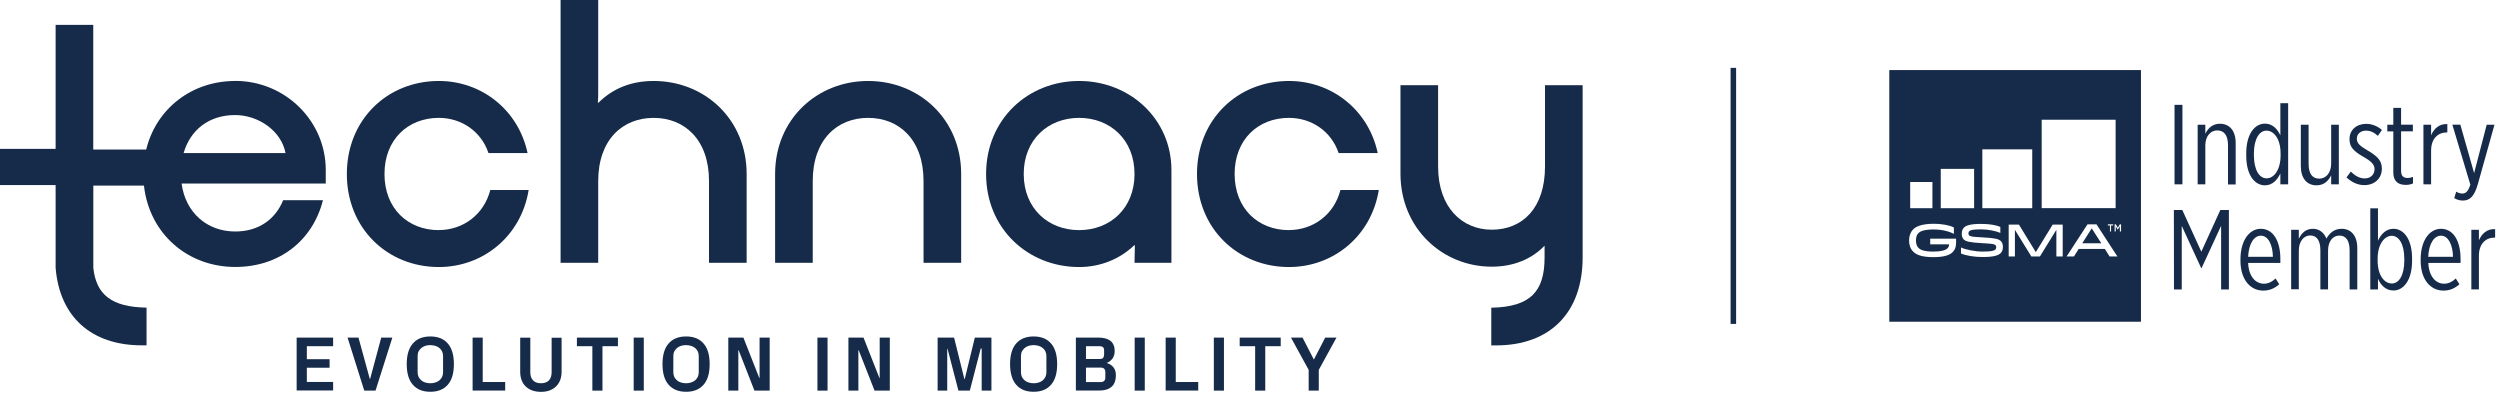 <svg width="452" height="71" viewBox="0 0 452 71" fill="none" xmlns="http://www.w3.org/2000/svg">
<path fill-rule="evenodd" clip-rule="evenodd" d="M312.889 58.565V12.269H313.889V58.565H312.889Z" fill="#162B49"/>
<g clip-path="url(#clip0_23_105)">
<path d="M393.156 18.956H394.583V33.327H393.156V18.956Z" fill="#162B49"/>
<path d="M397.336 22.554H398.723V24.182C399.206 23.217 399.989 22.373 401.356 22.373C403.085 22.373 404.21 23.599 404.21 25.87V33.347H402.823V26.272C402.823 24.443 402.1 23.579 400.874 23.579C399.648 23.579 398.723 24.644 398.723 26.292V33.327H397.336V22.554Z" fill="#162B49"/>
<path d="M406.119 28.121V27.739C406.119 24.121 407.727 22.353 409.496 22.353C410.903 22.353 411.747 23.337 412.29 24.463V18.654H413.697V33.327H412.29V31.357C411.747 32.502 410.883 33.507 409.496 33.507C407.727 33.507 406.119 31.779 406.119 28.121ZM412.33 28.101V27.739C412.33 25.146 411.144 23.619 409.777 23.619C408.511 23.619 407.506 25.066 407.506 27.779V28.061C407.506 30.794 408.531 32.241 409.777 32.241C411.144 32.261 412.33 30.694 412.33 28.101Z" fill="#162B49"/>
<path d="M415.988 30.01V22.554H417.395V29.608C417.395 31.437 418.098 32.301 419.324 32.301C420.55 32.301 421.475 31.236 421.475 29.568V22.554H422.862V33.327H421.475V31.699C420.992 32.663 420.208 33.507 418.842 33.507C417.113 33.507 415.988 32.281 415.988 30.01Z" fill="#162B49"/>
<path d="M424.248 32.08L425.032 31.015C425.856 31.859 426.7 32.261 427.544 32.261C428.59 32.261 429.313 31.558 429.313 30.613V30.573C429.313 29.789 428.831 29.226 427.323 28.362C425.575 27.377 424.791 26.573 424.791 25.207V25.146C424.791 23.498 426.057 22.393 427.806 22.393C428.931 22.393 429.916 22.855 430.66 23.498L429.916 24.564C429.293 23.981 428.61 23.619 427.766 23.619C426.781 23.619 426.117 24.242 426.117 25.046V25.086C426.117 25.87 426.62 26.372 428.087 27.216C429.996 28.322 430.64 29.166 430.64 30.492V30.513C430.64 32.322 429.233 33.467 427.524 33.467C426.439 33.487 425.314 33.065 424.248 32.08Z" fill="#162B49"/>
<path d="M432.71 31.196V23.76H431.625V22.554H432.71V19.499H434.117V22.534H436.247V23.74H434.117V30.915C434.117 31.88 434.599 32.181 435.343 32.181C435.644 32.181 435.986 32.101 436.267 31.98V33.166C435.926 33.327 435.463 33.427 435.021 33.427C433.695 33.447 432.71 32.864 432.71 31.196Z" fill="#162B49"/>
<path d="M438.156 22.554H439.543V24.463C440.046 23.257 441.031 22.353 442.478 22.433V23.941H442.417C440.789 23.941 439.543 25.026 439.543 27.257V33.327H438.156V22.554Z" fill="#162B49"/>
<path d="M449.593 22.554H450.999L447.985 33.327C447.341 35.538 446.538 36.261 445.271 36.261C444.829 36.261 444.246 36.14 443.724 35.819L444.086 34.653C444.367 34.834 444.789 34.995 445.151 34.995C445.814 34.995 446.216 34.653 446.638 33.387L443.382 22.534H444.829L447.321 31.297L449.593 22.554Z" fill="#162B49"/>
<path d="M393.035 37.969H394.563L398 45.506L401.436 37.969H402.984V52.34H401.577V40.823L398.04 48.481H397.979L394.462 40.843V52.34H393.055L393.035 37.969Z" fill="#162B49"/>
<path d="M405.074 47.114V46.913C405.074 43.416 406.722 41.366 408.752 41.366C410.923 41.366 412.29 43.456 412.29 46.813V47.536H406.461C406.562 49.988 407.808 51.295 409.315 51.295C410.159 51.295 410.822 50.913 411.425 50.35L412.089 51.395C411.244 52.139 410.34 52.541 409.194 52.541C406.903 52.541 405.074 50.611 405.074 47.114ZM410.943 46.431C410.903 44.26 410.099 42.612 408.772 42.612C407.546 42.612 406.582 43.999 406.461 46.431H410.943Z" fill="#162B49"/>
<path d="M414.239 41.547H415.626V43.175C416.108 42.17 416.872 41.366 418.158 41.366C419.244 41.366 420.148 41.969 420.611 43.135C421.153 42.23 421.937 41.366 423.364 41.366C425.032 41.366 426.198 42.552 426.198 44.863V52.34H424.811V45.285C424.811 43.456 424.128 42.592 422.962 42.592C421.796 42.592 420.912 43.597 420.912 45.325V52.32H419.525V45.265C419.525 43.436 418.842 42.572 417.676 42.572C416.51 42.572 415.626 43.657 415.626 45.305V52.3H414.239V41.547Z" fill="#162B49"/>
<path d="M429.936 50.41V52.34H428.549V37.668H429.936V43.516C430.479 42.371 431.343 41.366 432.75 41.366C434.498 41.366 436.106 43.094 436.106 46.752V47.134C436.106 50.752 434.498 52.521 432.75 52.521C431.303 52.521 430.459 51.536 429.936 50.41ZM434.699 47.094V46.813C434.699 44.079 433.695 42.632 432.428 42.632C431.082 42.632 429.876 44.2 429.876 46.772V47.134C429.876 49.727 431.062 51.254 432.428 51.254C433.695 51.275 434.699 49.827 434.699 47.094Z" fill="#162B49"/>
<path d="M437.654 47.114V46.913C437.654 43.416 439.302 41.366 441.332 41.366C443.503 41.366 444.869 43.456 444.869 46.813V47.536H439.041C439.141 49.988 440.387 51.295 441.895 51.295C442.739 51.295 443.402 50.913 444.005 50.35L444.668 51.395C443.824 52.139 442.92 52.541 441.774 52.541C439.483 52.541 437.654 50.611 437.654 47.114ZM443.503 46.431C443.463 44.26 442.659 42.612 441.332 42.612C440.106 42.612 439.141 43.999 439.021 46.431H443.503Z" fill="#162B49"/>
<path d="M446.819 41.547H448.186V43.456C448.688 42.25 449.673 41.346 451.12 41.426V42.954H451.06C449.432 42.954 448.186 44.039 448.186 46.25V52.32H446.819V41.547Z" fill="#162B49"/>
<path d="M376.474 43.979H379.911L378.182 41.285L376.474 43.979Z" fill="#162B49"/>
<path d="M341.583 12.665V58.168H387.086V12.665H341.583ZM369.138 21.649H382.503V37.627H369.138V21.649ZM381.097 40.763V40.562H382.061V40.763H381.679V41.848H381.478V40.763H381.097ZM358.405 26.995H367.43V37.648H358.405V26.995ZM350.888 30.533H356.918V37.648H350.888V30.533ZM345.361 32.904H349.381V37.648H345.361V32.904ZM353.662 43.818C353.662 44.622 353.481 45.144 353.059 45.566C352.557 46.089 351.572 46.491 349.582 46.491C347.311 46.491 346.406 46.009 345.884 45.466C345.422 45.004 345.16 44.32 345.16 43.476C345.16 42.692 345.401 41.989 345.884 41.486C346.406 40.944 347.472 40.461 349.582 40.461C351.27 40.461 352.577 40.763 353.26 41.125V42.29C352.456 41.848 351.13 41.486 349.582 41.486C348.034 41.486 347.21 41.768 346.849 42.15C346.547 42.451 346.406 42.873 346.406 43.476C346.406 44.099 346.567 44.521 346.849 44.803C347.21 45.184 347.894 45.486 349.582 45.486C350.929 45.486 351.773 45.245 352.094 44.903C352.315 44.682 352.396 44.461 352.396 44.18H348.979V43.155H353.662V43.818ZM361.742 45.747C361.34 46.149 360.556 46.471 358.466 46.471C356.918 46.471 355.411 46.21 354.546 45.828V44.742C355.37 45.144 357.139 45.486 358.466 45.486C360.033 45.486 360.536 45.345 360.757 45.124C360.857 45.004 360.918 44.863 360.918 44.722C360.918 44.541 360.877 44.421 360.777 44.32C360.596 44.139 360.274 44.059 358.305 43.959C356.074 43.838 355.39 43.657 355.009 43.255C354.788 43.014 354.687 42.692 354.687 42.29C354.687 41.888 354.767 41.466 355.069 41.165C355.451 40.763 356.235 40.481 358.184 40.481C359.732 40.481 360.918 40.703 361.661 41.024V42.109C360.817 41.748 359.41 41.466 358.184 41.466C356.657 41.466 356.215 41.607 356.034 41.808C355.933 41.908 355.893 42.049 355.893 42.19C355.893 42.331 355.933 42.471 356.014 42.552C356.174 42.733 356.556 42.833 358.385 42.913C360.737 43.034 361.4 43.215 361.782 43.617C362.003 43.838 362.124 44.2 362.124 44.622C362.124 45.024 362.043 45.426 361.742 45.747ZM372.937 46.37H371.791V41.547L368.816 46.37H367.269L364.294 41.547V46.37H363.169V40.602H365.018L368.073 45.587L371.128 40.602H372.937V46.37ZM381.418 46.37L380.554 45.004H375.831L374.967 46.37H373.64L377.419 40.562H379.047L382.825 46.37H381.418ZM383.468 41.848H383.267V40.924L382.885 41.527L382.524 40.924V41.848H382.323V40.562H382.544L382.905 41.165L383.267 40.562H383.488V41.848H383.468Z" fill="#162B49"/>
</g>
<g clip-path="url(#clip1_23_105)">
<path d="M79.335 41.606C73.746 41.606 69.514 37.689 69.514 31.459C69.514 25.23 73.759 21.312 79.335 21.312C83.383 21.312 86.975 23.689 88.32 27.672H95.385C93.713 19.837 87.04 14.639 79.335 14.639C70.089 14.639 62.71 21.574 62.71 31.459C62.71 41.345 70.089 48.28 79.335 48.28C87.353 48.28 94.235 42.69 95.581 34.346H88.646C87.484 38.838 83.697 41.593 79.335 41.593V41.606Z" fill="#162B49"/>
<path d="M118.173 14.639C114.059 14.639 110.729 16.05 108.222 18.557H108.091C108.157 17.917 108.157 17.277 108.157 16.69V0H101.353V47.51H108.157V32.739C108.157 25.23 112.584 21.313 118.173 21.313C123.762 21.313 128.189 25.23 128.189 32.739V47.51H134.993V31.46C134.993 21.574 127.419 14.639 118.173 14.639Z" fill="#162B49"/>
<path d="M156.959 14.639C147.713 14.639 140.139 21.574 140.139 31.459V47.509H146.943V32.739C146.943 25.23 151.37 21.312 156.959 21.312C162.548 21.312 166.975 25.23 166.975 32.739V47.509H173.779V31.459C173.779 21.574 166.205 14.639 156.959 14.639Z" fill="#162B49"/>
<path d="M195.105 14.639C185.859 14.639 178.285 21.574 178.285 31.459C178.285 41.345 185.859 48.28 195.105 48.28C199.023 48.28 202.483 46.804 205.056 44.362H205.187L205.121 47.509H211.795V30.754C211.795 21.574 204.351 14.639 195.105 14.639ZM195.105 41.606C189.516 41.606 185.089 37.689 185.089 31.459C185.089 25.23 189.516 21.312 195.105 21.312C200.694 21.312 205.121 25.23 205.121 31.459C205.121 37.689 200.694 41.606 195.105 41.606Z" fill="#162B49"/>
<path d="M233.042 41.606C227.453 41.606 223.221 37.689 223.221 31.459C223.221 25.23 227.453 21.312 233.042 21.312C237.09 21.312 240.682 23.689 242.027 27.672H249.092C247.42 19.837 240.747 14.639 233.042 14.639C223.796 14.639 216.417 21.574 216.417 31.459C216.417 41.345 223.796 48.28 233.042 48.28C241.073 48.28 247.942 42.69 249.288 34.346H242.353C241.191 38.838 237.404 41.593 233.042 41.593V41.606Z" fill="#162B49"/>
<path d="M279.337 15.41V30.102C279.337 37.611 275.288 41.528 269.699 41.528C264.436 41.528 260.009 37.611 260.009 30.102V15.41H253.205V31.394C253.205 41.28 260.78 48.215 269.699 48.215C273.617 48.215 276.895 46.87 279.258 44.428V46.543C279.258 52.642 276.777 55.502 269.621 55.632V62.449H270.47C280.355 62.449 286.141 56.429 286.141 46.543V15.41H279.337Z" fill="#162B49"/>
<path d="M42.508 14.639C34.724 14.639 28.273 19.576 26.432 27.033H16.86V4.492H10.056V26.915H0V33.458H10.056V48.424C10.761 57.173 16.402 62.436 25.648 62.436H26.497V55.619C20.124 55.515 17.382 53.23 16.872 48.424V33.562H26.027C27.006 42.299 33.954 48.267 42.534 48.267C50.5 48.267 56.533 43.513 58.388 36.2H51.192C49.782 39.661 46.765 41.855 42.521 41.855C37.454 41.855 33.536 38.459 32.831 33.184H58.897V30.741C58.897 21.822 51.519 14.626 42.521 14.626L42.508 14.639ZM33.197 27.673C34.411 23.494 37.754 20.803 42.508 20.803C46.687 20.803 50.853 23.624 51.623 27.673H33.197Z" fill="#162B49"/>
<path d="M53.634 70.624V61.039H60.229V62.593H55.476V64.944H59.589V66.484H55.476V69.057H60.229V70.598H53.634V70.624Z" fill="#162B49"/>
<path d="M62.841 61.039H64.813L66.864 68.522H66.916L68.927 61.039H70.938L67.895 70.624H65.858L62.841 61.039Z" fill="#162B49"/>
<path d="M73.537 65.832C73.537 64.186 73.902 62.946 74.647 62.097C75.391 61.248 76.436 60.83 77.807 60.83C79.178 60.83 80.223 61.248 80.954 62.097C81.699 62.946 82.064 64.186 82.064 65.832C82.064 67.477 81.699 68.718 80.954 69.567C80.21 70.415 79.165 70.833 77.807 70.833C76.449 70.833 75.391 70.415 74.647 69.567C73.902 68.718 73.537 67.477 73.537 65.832ZM75.509 67.32C75.509 67.647 75.574 67.921 75.691 68.169C75.822 68.404 75.979 68.613 76.188 68.783C76.397 68.953 76.632 69.084 76.906 69.162C77.18 69.24 77.481 69.293 77.794 69.293C78.107 69.293 78.408 69.253 78.695 69.162C78.982 69.07 79.217 68.953 79.426 68.783C79.635 68.613 79.792 68.404 79.923 68.156C80.04 67.908 80.105 67.634 80.105 67.32V64.369C80.105 64.043 80.04 63.768 79.923 63.52C79.805 63.272 79.635 63.076 79.426 62.907C79.217 62.737 78.982 62.606 78.695 62.528C78.421 62.449 78.12 62.397 77.794 62.397C77.467 62.397 77.18 62.436 76.906 62.528C76.632 62.619 76.397 62.737 76.188 62.907C75.979 63.076 75.822 63.285 75.691 63.52C75.561 63.755 75.509 64.043 75.509 64.369V67.32Z" fill="#162B49"/>
<path d="M85.447 70.624V61.039H87.275V69.07H91.337V70.611H85.447V70.624Z" fill="#162B49"/>
<path d="M94.053 67.216V61.052H95.881V67.294C95.881 67.908 96.038 68.404 96.364 68.757C96.678 69.109 97.161 69.292 97.801 69.292C98.441 69.292 98.924 69.109 99.25 68.77C99.577 68.417 99.734 67.934 99.734 67.307V61.065H101.536V67.229C101.536 67.791 101.444 68.287 101.274 68.731C101.105 69.175 100.857 69.554 100.53 69.867C100.204 70.18 99.812 70.428 99.355 70.598C98.898 70.768 98.375 70.846 97.801 70.846C97.226 70.846 96.704 70.755 96.234 70.598C95.777 70.428 95.385 70.194 95.058 69.88C94.732 69.567 94.484 69.188 94.314 68.744C94.144 68.3 94.053 67.791 94.053 67.229V67.216Z" fill="#162B49"/>
<path d="M104.304 62.593V61.039H111.722V62.593H108.927V70.624H107.099V62.593H104.304Z" fill="#162B49"/>
<path d="M114.569 70.624V61.039H116.397V70.624H114.569Z" fill="#162B49"/>
<path d="M119.779 65.832C119.779 64.186 120.145 62.946 120.889 62.097C121.633 61.248 122.678 60.83 124.049 60.83C125.421 60.83 126.465 61.248 127.197 62.097C127.941 62.946 128.307 64.186 128.307 65.832C128.307 67.477 127.941 68.718 127.197 69.567C126.452 70.415 125.408 70.833 124.049 70.833C122.691 70.833 121.633 70.415 120.889 69.567C120.145 68.718 119.779 67.477 119.779 65.832ZM121.738 67.32C121.738 67.647 121.803 67.921 121.921 68.169C122.051 68.404 122.208 68.613 122.417 68.783C122.626 68.953 122.861 69.084 123.135 69.162C123.41 69.24 123.71 69.293 124.023 69.293C124.337 69.293 124.637 69.253 124.924 69.162C125.212 69.07 125.447 68.953 125.656 68.783C125.865 68.613 126.021 68.404 126.152 68.156C126.269 67.908 126.335 67.634 126.335 67.32V64.369C126.335 64.043 126.269 63.768 126.152 63.52C126.034 63.272 125.865 63.076 125.656 62.907C125.447 62.737 125.212 62.606 124.924 62.528C124.65 62.449 124.35 62.397 124.023 62.397C123.697 62.397 123.41 62.436 123.135 62.528C122.861 62.619 122.626 62.737 122.417 62.907C122.208 63.076 122.051 63.285 121.921 63.52C121.79 63.755 121.738 64.043 121.738 64.369V67.32Z" fill="#162B49"/>
<path d="M131.676 70.624V61.039H134.406L137.279 68.339H137.331V61.039H139.159V70.624H136.404L133.544 63.311H133.492V70.624H131.689H131.676Z" fill="#162B49"/>
<path d="M147.792 70.624V61.039H149.62V70.624H147.792Z" fill="#162B49"/>
<path d="M153.394 70.624V61.039H156.123L158.996 68.339H159.048V61.039H160.876V70.624H158.121L155.248 63.311H155.196V70.624H153.394Z" fill="#162B49"/>
<path d="M169.522 70.624V61.039H172.499L174.367 68.561H174.419L176.247 61.039H179.251V70.624H177.488V63.024L177.318 62.998L175.346 70.624H173.283L171.311 63.037H171.259V70.624H169.496H169.522Z" fill="#162B49"/>
<path d="M182.62 65.832C182.62 64.186 182.986 62.946 183.73 62.097C184.475 61.248 185.52 60.83 186.878 60.83C188.236 60.83 189.294 61.248 190.025 62.097C190.769 62.946 191.135 64.186 191.135 65.832C191.135 67.477 190.769 68.718 190.025 69.567C189.281 70.415 188.236 70.833 186.878 70.833C185.52 70.833 184.462 70.415 183.73 69.567C182.999 68.718 182.62 67.477 182.62 65.832ZM184.592 67.32C184.592 67.647 184.658 67.921 184.775 68.169C184.906 68.404 185.062 68.613 185.271 68.783C185.48 68.953 185.715 69.084 185.99 69.162C186.264 69.24 186.564 69.293 186.878 69.293C187.191 69.293 187.505 69.253 187.779 69.162C188.053 69.084 188.301 68.953 188.51 68.783C188.719 68.613 188.876 68.404 189.006 68.156C189.124 67.908 189.189 67.634 189.189 67.32V64.369C189.189 64.043 189.124 63.768 189.006 63.52C188.889 63.272 188.719 63.076 188.51 62.907C188.301 62.737 188.066 62.606 187.779 62.528C187.505 62.449 187.204 62.397 186.878 62.397C186.551 62.397 186.264 62.436 185.99 62.528C185.715 62.619 185.467 62.737 185.271 62.907C185.062 63.076 184.906 63.285 184.775 63.52C184.645 63.755 184.592 64.043 184.592 64.369V67.32Z" fill="#162B49"/>
<path d="M194.517 70.624V61.039H198.605C199.036 61.039 199.427 61.078 199.793 61.169C200.159 61.261 200.459 61.404 200.72 61.587C200.981 61.77 201.177 62.031 201.321 62.345C201.465 62.658 201.53 63.024 201.53 63.468C201.53 64.016 201.399 64.473 201.138 64.826C200.877 65.179 200.524 65.453 200.08 65.623C200.59 65.766 200.994 66.027 201.295 66.393C201.595 66.759 201.752 67.242 201.752 67.817C201.752 68.326 201.674 68.757 201.53 69.123C201.386 69.488 201.177 69.775 200.903 69.984C200.629 70.206 200.315 70.363 199.937 70.468C199.558 70.572 199.14 70.611 198.67 70.611H194.517V70.624ZM196.345 64.904H198.84C199.14 64.904 199.349 64.826 199.453 64.695C199.558 64.552 199.623 64.343 199.623 64.055V63.324C199.623 62.841 199.362 62.593 198.84 62.593H196.345V64.904ZM196.345 69.083H198.944C199.245 69.083 199.467 69.018 199.623 68.874C199.78 68.731 199.845 68.522 199.845 68.221V67.281C199.845 66.733 199.558 66.458 198.996 66.458H196.345V69.083Z" fill="#162B49"/>
<path d="M205.148 70.624V61.039H206.976V70.624H205.148Z" fill="#162B49"/>
<path d="M210.75 70.624V61.039H212.578V69.07H216.64V70.611H210.75V70.624Z" fill="#162B49"/>
<path d="M219.46 70.624V61.039H221.289V70.624H219.46Z" fill="#162B49"/>
<path d="M224.136 62.593V61.039H231.553V62.593H228.759V70.624H226.93V62.593H224.136Z" fill="#162B49"/>
<path d="M233.421 61.039H235.497L237.547 65.009L239.598 61.039H241.635L238.435 66.876V70.624H236.607V66.876L233.407 61.039H233.421Z" fill="#162B49"/>
</g>
<defs>
<clipPath id="clip0_23_105">
<rect width="110.12" height="46.669" fill="white" transform="translate(341 12.082)"/>
</clipPath>
<clipPath id="clip1_23_105">
<rect width="286.141" height="70.833" fill="white"/>
</clipPath>
</defs>
</svg>
